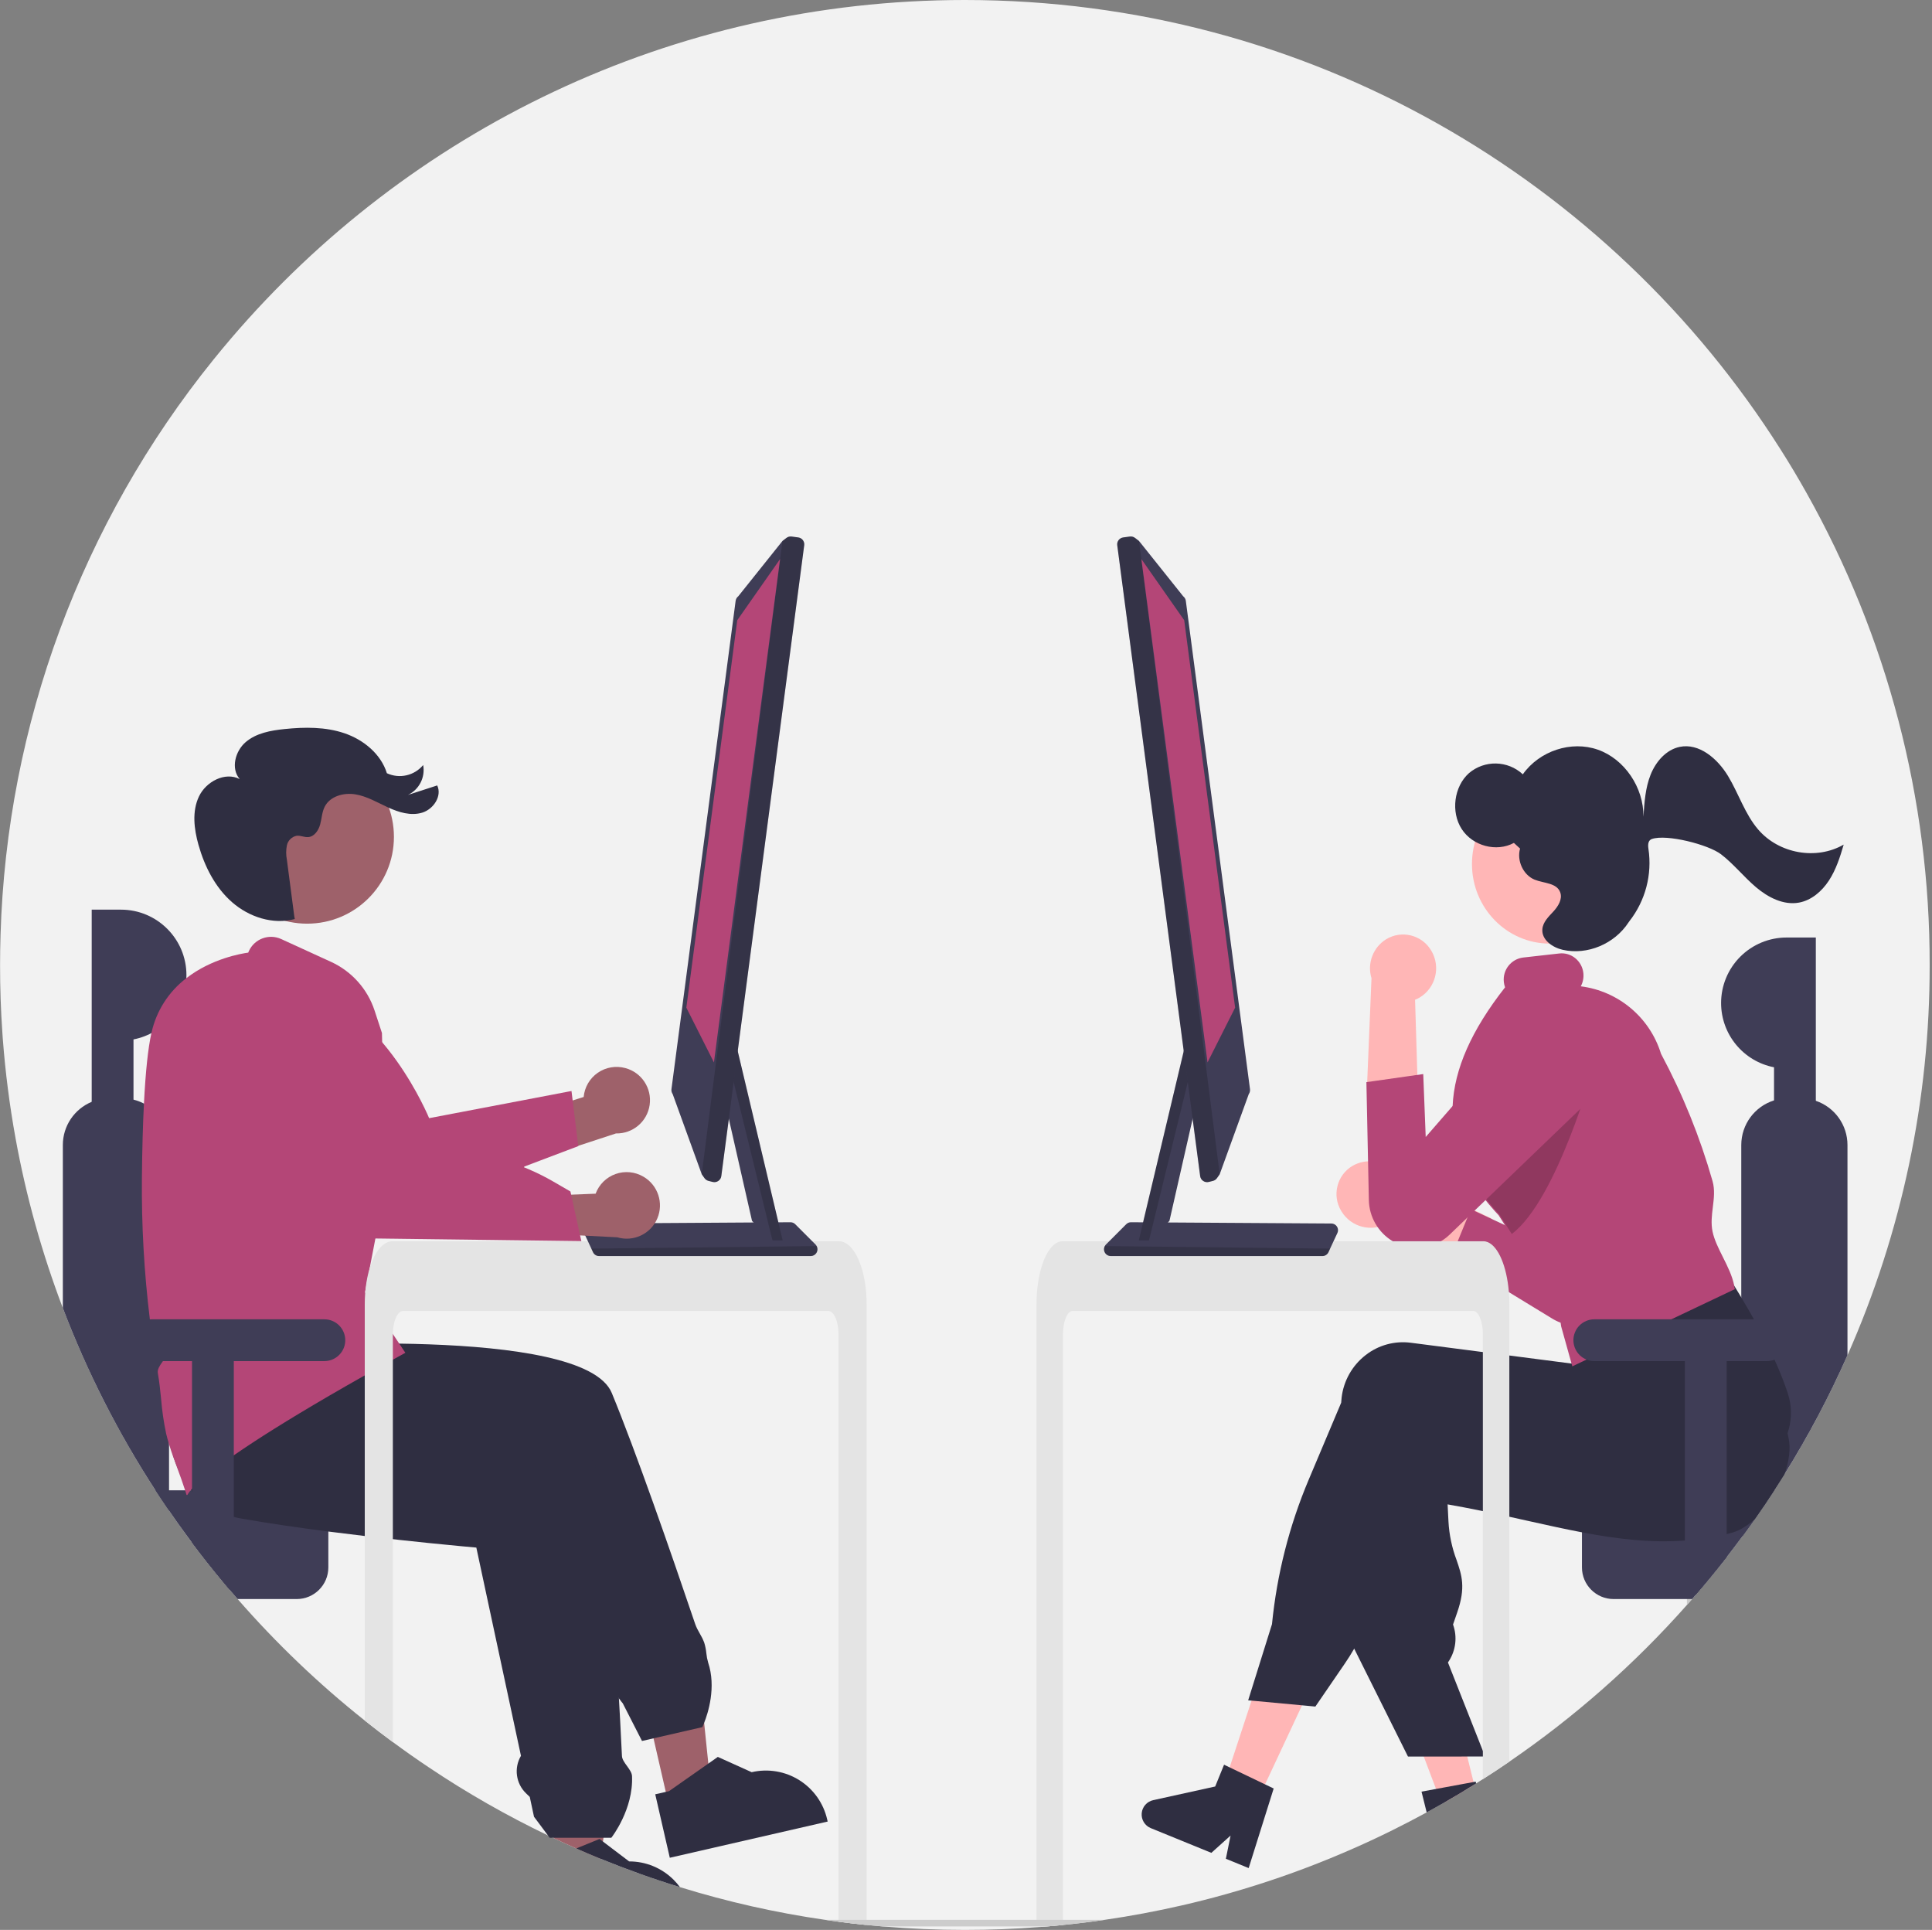 <?xml version="1.0" encoding="UTF-8"?>
<svg width="803px" height="802px" viewBox="0 0 803 802" version="1.1" xmlns="http://www.w3.org/2000/svg" xmlns:xlink="http://www.w3.org/1999/xlink">
    <rect x="0" y="0" width="803" height="802" fill="#808080" stroke="none"/>
    <title>undraw_Co-working_re_w93t</title>
    <g id="Assets" stroke="none" stroke-width="1" fill="none" fill-rule="evenodd">
        <g id="undraw_Co-working_re_w93t" transform="translate(0.026, 0)" fill-rule="nonzero">
            <path d="M767.841,563.2 C767.111,564.85 766.371,566.49 765.621,568.12 C765.251,568.94 764.871,569.75 764.491,570.57 C764.111,571.38 763.731,572.2 763.341,573.01 C762.841,574.06 762.341,575.1 761.831,576.14 C761.201,577.45 760.561,578.75 759.901,580.05 C759.821,580.23 759.731,580.41 759.631,580.59 C759.081,581.69 758.531,582.79 757.961,583.89 C757.841,584.13 757.721,584.37 757.591,584.6 C756.941,585.88 756.271,587.16 755.591,588.43 L755.591,588.44 C754.871,589.79 754.147,591.137 753.421,592.48 C751.621,595.8 749.771,599.09 747.871,602.35 C747.301,603.32 746.741,604.29 746.161,605.25 C745.631,606.15 745.101,607.04 744.561,607.93 C744.191,608.55 743.821,609.16 743.441,609.77 C742.841,610.76 742.231,611.75 741.611,612.74 C741.601,612.75 741.601,612.75 741.601,612.76 C740.231,614.96 738.831,617.15 737.421,619.32 L737.411,619.32 C736.761,620.33 736.101,621.33 735.441,622.33 L735.441,622.34 C733.451,625.34 731.421,628.31 729.351,631.25 L729.351,631.26 C729.343,631.261 729.336,631.264 729.331,631.27 L729.331,631.28 L729.311,631.3 C727.671,633.65 725.997,635.98 724.291,638.29 L724.291,638.3 C723.201,639.78 722.101,641.26 720.991,642.72 C720.081,643.92 719.161,645.117 718.231,646.31 C718.041,646.57 717.841,646.82 717.631,647.08 L717.631,647.09 C717.381,647.42 717.131,647.74 716.861,648.07 L716.861,648.08 C712.911,653.13 708.841,658.08 704.651,662.93 L704.641,662.93 C704.421,663.2 704.191,663.46 703.961,663.72 C703.741,663.98 703.501,664.24 703.271,664.51 L703.261,664.51 C702.911,664.92 702.551,665.33 702.191,665.74 C701.841,666.15 701.471,666.56 701.101,666.97 L701.101,666.98 C679.26,691.621 654.475,713.485 627.301,732.08 C623.681,734.57 620.014,736.993 616.301,739.35 C615.381,739.94 614.461,740.52 613.531,741.1 C613.251,741.29 612.971,741.46 612.691,741.63 C612.201,741.94 611.701,742.25 611.201,742.56 C610.711,742.86 610.211,743.17 609.711,743.47 C607.721,744.69 605.711,745.89 603.701,747.07 C603.201,747.37 602.691,747.66 602.181,747.96 C601.681,748.25 601.171,748.54 600.661,748.83 C600.647,748.851 600.625,748.865 600.601,748.87 L600.581,748.88 L600.561,748.9 L600.551,748.9 C598.031,750.35 595.501,751.78 592.941,753.16 C588.361,755.66 583.734,758.07 579.061,760.39 C577.901,760.97 576.731,761.54 575.561,762.11 C574.591,762.58 573.611,763.05 572.641,763.51 C572.371,763.64 572.111,763.77 571.841,763.89 C571.031,764.27 570.221,764.65 569.411,765.02 C568.531,765.44 567.641,765.84 566.761,766.24 C565.771,766.69 564.791,767.13 563.801,767.57 C560.081,769.23 556.321,770.83 552.551,772.37 C539.083,777.885 525.318,782.645 511.321,786.63 C510.671,786.82 510.011,787.01 509.351,787.19 C503.361,788.87 497.327,790.407 491.251,791.8 C480.641,794.24 469.934,796.243 459.131,797.81 C459.111,797.81 459.081,797.82 459.061,797.82 C457.771,798.01 456.471,798.19 455.181,798.37 C455.071,798.39 454.951,798.41 454.831,798.42 C454.821,798.43 454.811,798.43 454.791,798.42 C454.791,798.42 454.791,798.43 454.781,798.42 C453.351,798.61 451.921,798.8 450.481,798.98 C450.381,799 450.281,799.01 450.181,799.02 C448.841,799.18 447.491,799.34 446.141,799.49 C444.691,799.65 443.241,799.8 441.781,799.95 C440.671,800.06 439.561,800.17 438.451,800.27 C438.352,800.29 438.251,800.3 438.151,800.3 C437.141,800.39 436.131,800.48 435.121,800.56 C435.081,800.56 435.031,800.57 434.991,800.57 C434.111,800.65 433.231,800.71 432.351,800.78 C422.001,801.6 411.551,802 401.001,802 C389.551,802 378.217,801.523 367.001,800.57 C366.961,800.57 366.921,800.56 366.881,800.56 C364.491,800.36 362.104,800.14 359.721,799.9 C359.091,799.84 358.471,799.77 357.841,799.71 C357.721,799.7 357.601,799.69 357.481,799.67 C357.291,799.65 357.101,799.63 356.901,799.61 C356.801,799.6 356.691,799.59 356.591,799.57 C355.761,799.48 354.931,799.39 354.091,799.29 C353.161,799.18 352.221,799.07 351.291,798.95 C350.361,798.84 349.421,798.72 348.491,798.59 C348.291,798.57 348.081,798.55 347.881,798.51 C347.201,798.43 346.521,798.34 345.851,798.24 C345.521,798.2 345.201,798.15 344.881,798.1 C344.231,798.01 343.591,797.92 342.941,797.82 C342.921,797.82 342.891,797.81 342.871,797.81 C322.45,794.861 302.292,790.317 282.581,784.22 L282.571,784.22 C281.501,783.89 280.431,783.55 279.361,783.21 C279.041,783.12 278.721,783.02 278.401,782.91 C275.621,782.02 272.857,781.1 270.111,780.15 C266.321,778.85 262.557,777.49 258.821,776.07 C257.801,775.68 256.791,775.29 255.771,774.9 C253.741,774.1 251.721,773.3 249.711,772.48 C246.281,771.08 242.874,769.637 239.491,768.15 L239.481,768.15 L239.481,768.14 C236.321,766.75 233.184,765.317 230.071,763.84 C229.979,763.813 229.891,763.772 229.811,763.72 C229.801,763.72 229.801,763.71 229.791,763.71 C229.101,763.39 228.411,763.06 227.721,762.73 L227.701,762.72 C210.548,754.498 194.009,745.054 178.211,734.46 C173.141,731.07 168.157,727.567 163.261,723.95 C159.311,721.04 155.417,718.057 151.581,715 C132.47,699.811 114.783,682.911 98.741,664.51 L98.731,664.51 L98.731,664.5 C97.601,663.21 96.501,661.93 95.381,660.63 L95.381,660.62 C95.221,660.44 95.071,660.26 94.921,660.08 C94.211,659.25 93.521,658.43 92.831,657.59 L92.831,657.58 C91.891,656.47 90.971,655.357 90.071,654.24 C89.871,654 89.681,653.77 89.491,653.53 L89.481,653.53 L89.481,653.52 C88.741,652.62 88.011,651.71 87.291,650.8 C86.921,650.35 86.561,649.89 86.201,649.43 L86.191,649.43 L86.191,649.42 C84.011,646.67 81.874,643.893 79.781,641.09 L79.781,641.08 C79.201,640.31 78.631,639.54 78.071,638.76 L78.061,638.76 C75.381,635.14 72.771,631.477 70.231,627.77 L70.231,627.76 C69.271,626.37 68.321,624.97 67.381,623.56 C66.441,622.15 65.511,620.737 64.591,619.32 L64.581,619.32 C63.631,617.86 62.691,616.393 61.761,614.92 C61.711,614.84 61.661,614.77 61.621,614.7 C60.701,613.25 59.794,611.79 58.901,610.32 C58.181,609.15 57.471,607.99 56.781,606.82 C56.301,606.03 55.831,605.25 55.371,604.45 C55.201,604.18 55.051,603.91 54.901,603.65 C53.841,601.84 52.801,600.03 51.761,598.21 C50.551,596.07 49.351,593.91 48.181,591.75 C47.701,590.86 47.221,589.96 46.751,589.06 C46.581,588.77 46.431,588.48 46.281,588.18 C45.721,587.12 45.161,586.06 44.611,584.99 C44.061,583.93 43.511,582.86 42.971,581.79 C42.431,580.72 41.891,579.65 41.361,578.57 C40.961,577.76 40.561,576.94 40.171,576.13 C40.13,576.062 40.093,575.992 40.061,575.92 C39.881,575.54 39.691,575.17 39.521,574.79 C39.481,574.732 39.45,574.668 39.431,574.6 C39.021,573.76 38.621,572.93 38.231,572.09 C37.711,571.01 37.211,569.92 36.711,568.83 C36.351,568.07 36.011,567.3 35.661,566.53 C35.161,565.45 34.671,564.36 34.191,563.26 C33.681,562.13 33.191,560.99 32.701,559.85 C32.571,559.56 32.451,559.28 32.331,558.99 C32.101,558.47 31.881,557.95 31.661,557.43 C31.071,556.05 30.491,554.65 29.921,553.26 C29.271,551.69 28.637,550.117 28.021,548.54 C27.431,547.07 26.857,545.597 26.301,544.12 L26.091,543.58 L26.091,543.57 C17.402,520.734 10.827,497.148 6.451,473.11 L6.451,473.1 C3.955,459.376 2.179,445.53 1.131,431.62 C1.071,430.86 1.021,430.1 0.971,429.34 C0.311,419.93 -0.013,410.483 0,401 C0,396.79 0.067,392.6 0.201,388.43 C2.794,301.249 33.871,217.317 88.681,149.47 C91.091,146.48 93.544,143.527 96.041,140.61 C169.581,54.55 278.921,0 401.001,0 C543.731,0 669.051,74.57 740.101,186.88 C743.801,192.7 747.341,198.627 750.721,204.66 C784.446,264.595 802.111,332.228 802.002,401 C802.092,456.862 790.454,512.12 767.841,563.2 Z" id="Path" fill="#F2F2F2"></path>
            <path d="M50.249,378.018 C65.279,378.018 77.464,390.202 77.464,405.232 L77.464,405.232 C77.461,418.252 68.239,429.448 55.46,431.943 L55.46,476.454 L38.089,476.454 L38.089,378.018 L50.249,378.018 Z" id="Path" fill="#3F3D56"></path>
            <path d="M716.863,638.756 L716.863,648.076 C712.913,653.126 708.843,658.076 704.653,662.926 C704.203,663.456 703.743,663.976 703.273,664.506 C702.563,665.336 701.833,666.156 701.103,666.976 L701.103,638.756 L716.863,638.756 Z" id="Path" fill="#CACACA"></path>
            <path d="M670.623,619.316 C663.37,619.325 657.492,625.203 657.483,632.456 L657.483,651.366 C657.492,658.62 663.37,664.498 670.623,664.506 L703.273,664.506 C703.743,663.976 704.203,663.456 704.653,662.926 C708.843,658.076 712.913,653.126 716.863,648.076 C717.123,647.746 717.383,647.416 717.633,647.086 C719.893,644.196 722.113,641.256 724.293,638.296 C725.993,635.976 727.683,633.636 729.333,631.276 C729.343,631.266 729.353,631.266 729.353,631.256 C732.113,627.336 734.803,623.356 737.423,619.316 L670.623,619.316 Z" id="Path" fill="#3F3D56"></path>
            <path d="M754.693,457.456 C752.686,456.763 750.577,456.412 748.453,456.416 L743.083,456.416 C741.127,456.416 739.183,456.711 737.313,457.286 C729.222,459.829 723.714,467.325 723.703,475.806 L723.703,633.556 C723.703,634.146 723.733,634.726 723.783,635.296 C723.87,636.309 724.041,637.312 724.293,638.296 C725.993,635.976 727.683,633.636 729.333,631.276 C729.343,631.266 729.353,631.266 729.353,631.256 C732.113,627.336 734.803,623.356 737.423,619.316 C738.833,617.146 740.233,614.956 741.603,612.756 C751.503,596.873 760.271,580.312 767.843,563.196 L767.843,475.806 C767.834,467.507 762.549,460.132 754.693,457.456 L754.693,457.456 Z" id="Path" fill="#3F3D56"></path>
            <path d="M92.833,638.756 L92.833,657.586 C88.333,652.206 83.983,646.706 79.783,641.086 C79.203,640.316 78.633,639.536 78.063,638.756 L92.833,638.756 Z" id="Path" fill="#CACACA"></path>
            <path d="M123.313,619.316 L64.583,619.316 C66.433,622.166 68.317,624.983 70.233,627.766 C72.773,631.476 75.383,635.14 78.063,638.756 C78.633,639.536 79.203,640.316 79.783,641.086 C83.993,646.706 88.343,652.206 92.833,657.586 C93.673,658.606 94.523,659.616 95.383,660.626 C96.483,661.926 97.6,663.22 98.733,664.506 L123.313,664.506 C130.565,664.497 136.439,658.618 136.443,651.366 L136.443,632.456 C136.439,625.205 130.565,619.326 123.313,619.316 Z" id="Path" fill="#3F3D56"></path>
            <path d="M59.803,458.606 C57.035,457.171 53.962,456.42 50.843,456.416 L45.483,456.416 C42.947,456.413 40.435,456.913 38.093,457.886 C30.838,460.884 26.102,467.956 26.093,475.806 L26.093,543.576 C36.19,570.121 49.093,595.512 64.583,619.316 C66.433,622.166 68.317,624.983 70.233,627.766 L70.233,475.806 C70.228,468.579 66.21,461.952 59.803,458.606 Z" id="Path" fill="#3F3D56"></path>
            <polygon id="Path" fill="#9E616A" points="278.267 751.489 295.883 747.447 288.677 677.575 262.677 683.541"></polygon>
            <path d="M294.293,690.866 C293.932,689.635 293.688,688.373 293.563,687.096 C293.417,685.588 293.122,684.097 292.683,682.646 C292.183,681.326 291.563,680.054 290.833,678.846 C290.483,678.206 290.113,677.566 289.783,676.916 C289.451,676.267 289.164,675.595 288.923,674.906 C278.613,644.456 264.223,603.076 254.243,578.856 C248.373,564.606 212.273,559.866 178.213,558.656 C174.063,558.506 169.943,558.406 165.913,558.356 C164.523,558.336 163.143,558.316 161.773,558.306 C158.273,558.286 154.863,558.286 151.583,558.326 C151.153,558.326 150.723,558.326 150.293,558.336 C147.903,558.356 145.587,558.39 143.343,558.436 C127.923,558.736 116.593,559.436 114.573,559.566 L96.583,548.256 L93.073,546.046 L92.703,548.256 L89.873,565.116 L85.043,593.886 L97.153,597.286 L105.013,599.486 L151.583,612.546 L161.483,615.326 L161.543,615.346 L178.213,615.316 L223.793,615.236 L225.993,621.066 C224.395,623.548 223.941,626.597 224.747,629.437 C225.552,632.277 227.54,634.633 230.203,635.906 L231.913,636.716 L252.743,691.836 C252.807,696.822 254.364,701.674 257.213,705.766 C257.563,706.276 257.943,706.776 258.343,707.266 L258.803,707.816 L266.813,723.486 L271.583,722.386 L291.883,717.736 L291.983,717.536 C291.993,717.506 292.253,716.956 292.633,715.996 L292.633,715.966 C294.223,711.996 297.743,701.146 294.293,690.866 Z" id="Path" fill="#2F2E41"></path>
            <path d="M343.783,756.136 C342.251,749.352 338.076,743.459 332.183,739.765 C326.291,736.07 319.167,734.879 312.393,736.456 L298.323,730.106 L294.383,732.876 L278.043,744.336 L276.693,744.646 L272.313,745.646 L278.363,772.016 L343.983,756.966 L343.783,756.136 Z" id="Path" fill="#2F2E41"></path>
            <path d="M256.743,715.476 L250.793,763.716 L250.593,765.296 L249.713,772.486 C246.283,771.086 242.863,769.636 239.483,768.146 C236.323,766.756 233.187,765.323 230.073,763.846 L230.073,715.486 L256.743,715.476 Z" id="Path" fill="#9E616A"></path>
            <circle id="Oval" fill="#9E616A" cx="127.629" cy="347.771" r="36.073"></circle>
            <path d="M260.573,733.886 C259.573,732.516 258.533,731.086 258.473,729.716 C258.243,724.886 258.003,720.106 257.753,715.426 C257.573,712.156 257.393,708.926 257.213,705.766 C257.193,705.366 257.163,704.966 257.143,704.576 C256.833,699.346 258.383,693.826 259.873,688.476 C260.363,686.726 260.853,684.956 261.293,683.186 C262.393,679.242 262.856,675.147 262.663,671.056 C260.103,638.666 248.663,608.206 243.533,603.076 C235.733,595.276 200.463,577.256 178.213,566.296 C174.263,564.346 170.723,562.626 167.823,561.226 C165.253,559.976 163.183,558.986 161.773,558.306 C160.693,557.796 159.993,557.466 159.753,557.346 L159.633,557.286 L151.583,558.186 L150.293,558.336 L143.193,559.136 L97.003,564.316 L89.873,565.116 L79.783,566.256 L70.673,567.276 L70.333,567.306 L70.273,567.646 C70.273,567.656 70.253,567.726 70.233,567.856 C68.667,577.741 68.667,587.811 70.233,597.696 C71.413,604.406 73.643,611.226 77.603,616.966 C78.143,617.746 78.703,618.496 79.303,619.216 C79.324,619.254 79.351,619.288 79.383,619.316 C79.513,619.476 79.643,619.636 79.783,619.796 L79.783,619.806 C84.313,625.074 90.393,628.774 97.153,630.376 C98.153,630.646 99.173,630.866 100.223,631.046 C111.413,633.026 124.053,634.846 136.443,636.446 C141.573,637.106 146.663,637.726 151.583,638.306 C161.433,639.466 170.633,640.446 178.213,641.226 C188.833,642.306 196.293,642.976 197.953,643.116 L216.503,729.656 C213.506,734.725 214.392,741.191 218.643,745.266 L220.163,746.736 L221.923,754.976 L227.723,762.736 L228.453,763.716 L254.043,763.716 L254.183,763.546 C254.273,763.426 263.273,751.866 262.663,738.096 C262.603,736.676 261.613,735.326 260.573,733.886 Z" id="Path" fill="#2F2E41"></path>
            <path d="M259.874,443.851 C255.952,442.779 251.755,443.499 248.414,445.818 C245.074,448.137 242.932,451.817 242.565,455.867 L212.592,465.235 L213.843,484.838 L255.984,471.014 C262.983,471.183 269.001,466.091 269.994,459.161 C270.987,452.231 266.639,445.654 259.874,443.851 L259.874,443.851 Z" id="Path" fill="#9E616A"></path>
            <path d="M240.318,476.29 L217.917,484.768 L217.345,485.879 C215.971,488.544 213.596,490.553 210.741,491.466 C207.886,492.379 204.785,492.12 202.121,490.747 L202.121,490.747 L151.771,509.804 C151.771,509.804 129.285,487.302 113.277,467.221 L118.733,433.662 C119.996,425.875 122.682,418.388 126.656,411.574 C159.487,418.773 178.333,464.669 178.333,464.669 L237.504,453.379 L240.318,476.29 Z" id="Path" fill="#B44677"></path>
            <path d="M122.503,381.916 C113.472,384.355 103.516,381.112 96.468,374.961 C89.42,368.81 85.012,360.094 82.471,351.091 C80.611,344.497 79.729,337.178 82.665,330.988 C85.6,324.798 93.502,320.622 99.598,323.748 C95.837,319.367 97.716,312.121 102.108,308.373 C106.5,304.625 112.531,303.55 118.274,302.963 C126.61,302.11 135.221,302.015 143.153,304.715 C151.086,307.416 158.293,313.32 160.775,321.324 C165.99,323.751 172.186,322.352 175.852,317.92 C176.797,323.009 174.21,328.099 169.542,330.337 L181.696,326.396 C183.786,330.821 180.124,336.296 175.44,337.713 C170.756,339.13 165.701,337.581 161.256,335.534 C156.812,333.488 152.505,330.9 147.677,330.101 C142.849,329.303 137.179,330.854 134.946,335.208 C133.776,337.489 133.715,340.16 133.036,342.631 C132.357,345.102 130.637,347.664 128.082,347.866 C126.468,347.994 124.887,347.134 123.278,347.31 C121.259,347.708 119.667,349.263 119.223,351.272 C118.822,353.244 118.818,355.277 119.209,357.252 L122.296,380.85 L122.503,381.916 Z" id="Path" fill="#2F2E41"></path>
            <path d="M167.823,561.226 L165.913,558.356 L151.973,537.446 L151.693,537.036 L156.003,514.676 L157.343,507.696 L160.273,492.506 L159.423,457.736 L158.813,433.136 L158.723,429.276 L155.633,419.856 C152.672,410.952 146.156,403.672 137.633,399.746 L116.833,390.226 C111.736,387.906 105.723,390.157 103.402,395.254 C103.309,395.459 103.223,395.666 103.143,395.876 C100.293,396.266 87.923,398.346 77.433,406.486 C70.084,412.078 64.954,420.092 62.953,429.106 C62.933,429.176 62.923,429.246 62.903,429.316 C61.513,435.526 60.473,445.326 59.803,458.606 C59.353,467.386 59.07,477.673 58.953,489.466 C58.767,509.124 59.872,528.773 62.263,548.286 C62.493,550.146 62.733,551.996 62.983,553.856 C63.193,555.416 64.693,556.906 66.143,558.336 C67.473,559.646 68.843,561.006 69.033,562.236 C69.203,563.316 68.513,564.446 67.693,565.626 C67.593,565.776 67.483,565.926 67.383,566.076 C66.363,567.526 65.313,569.036 65.583,570.626 C66.213,574.206 66.583,577.846 66.933,581.366 C67.324,586.213 68.026,591.029 69.033,595.786 C69.383,597.246 69.783,598.716 70.233,600.186 C71.283,603.636 72.553,607.076 73.793,610.436 C74.863,613.356 75.973,616.356 76.913,619.316 C77.093,619.866 77.263,620.406 77.423,620.946 L77.503,621.226 L77.793,621.276 L77.813,621.276 C78.207,620.574 78.677,619.917 79.213,619.316 C79.237,619.278 79.268,619.244 79.303,619.216 C79.443,619.046 79.603,618.866 79.783,618.676 C81.973,616.286 86.733,611.996 97.153,604.766 C99.483,603.156 102.093,601.406 105.013,599.486 C115.723,592.476 130.683,583.346 151.583,571.556 C156.823,568.596 162.447,565.466 168.453,562.166 L167.823,561.226 Z" id="Path" fill="#B44677"></path>
            <path d="M279.993,781.206 C275.087,776.28 268.416,773.519 261.463,773.536 L250.593,765.296 L249.163,764.206 L239.483,768.146 C242.863,769.636 246.283,771.086 249.713,772.486 C260.443,776.866 271.4,780.78 282.583,784.226 C281.797,783.156 280.931,782.146 279.993,781.206 Z" id="Path" fill="#2F2E41"></path>
            <polygon id="Path" fill="#FFB6B6" points="521.424 750.808 507.81 744.297 526.511 687.392 546.604 697.002"></polygon>
            <path d="M612.693,741.636 C608.733,744.106 604.723,746.506 600.663,748.836 L600.663,748.866 L600.603,748.876 L600.583,748.886 L599.043,749.266 L596.833,743.426 L591.733,729.956 L577.833,693.256 L599.443,687.926 L600.663,692.876 L609.803,729.946 L612.423,740.546 L612.693,741.636 Z" id="Path" fill="#FFB6B6"></path>
            <path d="M557.578,503.475 C561.617,510.033 570.149,512.174 576.804,508.298 C577.448,507.909 578.058,507.467 578.629,506.976 L621.67,531.676 L619.8,506.321 L579.215,486.753 C574.673,482.19 567.622,481.272 562.063,484.519 C555.62,488.387 553.533,496.746 557.402,503.189 C557.46,503.285 557.518,503.38 557.578,503.475 Z" id="Path" fill="#FFB6B6"></path>
            <path d="M603.165,522.375 L610.774,527.012 L644.943,547.848 C649.472,550.682 654.943,551.601 660.15,550.402 C665.357,549.203 669.874,545.984 672.708,541.455 L672.72,541.437 C675.249,537.269 676.145,532.311 675.232,527.521 L660.045,451.648 C658.91,445.62 655.203,440.388 649.893,437.318 C644.583,434.249 638.199,433.647 632.409,435.671 C622.427,439.179 616.891,449.839 619.762,460.022 L635.642,513.868 L611.3,502.519 L603.165,522.375 Z" id="Path" fill="#B44677"></path>
            <path d="M743.273,597.186 C743.263,597.156 743.243,597.046 743.213,596.876 L743.183,596.766 C743.113,596.406 743.033,596.006 742.943,595.566 C740.903,585.434 738.282,575.428 735.093,565.596 C733.204,559.576 730.701,553.765 727.623,548.256 C727.523,548.076 727.413,547.896 727.303,547.716 L726.933,547.116 L723.823,548.256 L723.703,548.296 L676.423,565.626 L662.753,570.636 L662.323,570.796 L659.993,580.296 L627.303,576.066 L600.663,572.616 L593.013,571.626 C586.314,570.753 579.545,572.605 574.223,576.766 C568.67,581.072 565.078,587.428 564.253,594.406 C564.153,595.166 564.093,595.936 564.063,596.696 L561.753,682.866 L561.753,682.976 L562.823,685.116 L585.173,729.956 L600.663,729.956 L609.803,729.946 L617.233,729.946 L601.783,690.856 L602.133,690.326 C605.08,685.809 605.736,680.169 603.903,675.096 L605.643,670.056 C609.253,659.646 607.543,654.646 605.383,648.326 C603.443,643.187 602.303,637.781 602.003,632.296 L601.643,625.166 C610.713,626.756 619.163,628.526 627.303,630.306 C630.023,630.896 632.717,631.493 635.383,632.096 C642.973,633.786 650.303,635.416 657.483,636.776 C672.023,639.546 685.953,641.236 700.263,640.186 C700.543,640.166 700.823,640.146 701.103,640.116 C704.583,639.836 708.083,639.386 711.623,638.756 C713.613,638.396 715.613,637.986 717.633,637.506 C718.193,637.366 718.763,637.226 719.323,637.086 C720.878,636.676 722.376,636.075 723.783,635.296 C725.785,634.179 727.648,632.83 729.333,631.276 C729.343,631.266 729.353,631.266 729.353,631.256 C732.113,627.336 734.803,623.356 737.423,619.316 C738.833,617.146 740.233,614.956 741.603,612.756 C743.603,607.266 744.363,601.726 743.273,597.186 Z" id="Path" fill="#2F2E41"></path>
            <path d="M743.603,580.996 C743.453,580.356 743.263,579.706 743.063,579.076 C741.476,574.305 739.626,569.624 737.523,565.056 C735.163,559.856 732.333,554.286 728.963,548.256 C727.333,545.336 725.58,542.3 723.703,539.146 C722.763,537.566 721.787,535.956 720.773,534.316 C720.734,534.241 720.69,534.167 720.643,534.096 L720.353,533.616 L673.573,539.876 L656.153,542.206 L655.113,550.886 L654.863,553.036 C654.853,553.036 654.853,553.036 654.863,553.046 L654.163,558.906 L654.163,558.916 L653.233,566.656 L653.153,566.646 L627.303,563.296 L600.663,559.846 L586.353,557.996 C579.654,557.123 572.885,558.975 567.563,563.136 C562.01,567.442 558.418,573.798 557.593,580.776 C557.503,581.476 557.443,582.196 557.413,582.906 L543.913,614.896 C535.835,634.028 530.69,654.269 528.653,674.936 L518.753,706.586 L520.163,706.716 L541.143,708.666 L546.683,709.186 L558.883,691.376 C560.273,689.346 561.593,687.256 562.823,685.116 C564.848,681.621 566.649,678 568.213,674.276 L594.603,611.476 C596.643,611.826 598.663,612.16 600.663,612.476 C609.913,613.976 618.793,615.2 627.303,616.146 C654.973,619.236 678.933,619.476 700.263,616.856 C706.253,616.126 712.043,615.166 717.633,613.976 C719.683,613.546 721.707,613.083 723.703,612.586 C724.173,612.476 724.633,612.366 725.093,612.246 C733.491,610.081 740.214,603.798 742.943,595.566 C744.547,590.872 744.776,585.817 743.603,580.996 L743.603,580.996 Z" id="Path" fill="#2F2E41"></path>
            <ellipse id="Oval" fill="#FFB6B6" cx="644.128" cy="359.047" rx="32.358" ry="33.08"></ellipse>
            <path d="M720.963,535.426 C720.913,535.056 720.853,534.686 720.773,534.316 C720.003,530.256 718.003,526.276 716.073,522.416 C714.233,518.736 712.483,515.256 711.763,511.796 C711.053,508.386 711.473,504.966 711.883,501.666 C712.323,498.086 712.783,494.386 711.753,490.796 C706.529,472.462 699.355,454.741 690.353,437.936 C685.714,422.844 672.667,411.866 657.003,409.876 C657.898,408.204 658.271,406.302 658.073,404.416 C657.82,401.955 656.592,399.697 654.663,398.146 C652.81,396.654 650.438,395.962 648.073,396.226 L633.033,397.916 C628.015,398.546 624.441,403.102 625.023,408.126 C625.108,408.869 625.275,409.601 625.523,410.306 C611.563,428.086 604.393,444.286 603.733,459.606 L603.733,459.616 C603.653,461.386 603.663,463.158 603.763,464.926 C604.079,470.646 605.322,476.275 607.443,481.596 C609.947,487.743 613.3,493.509 617.403,498.726 C618.243,499.786 619.113,500.826 620.013,501.846 C620.853,502.846 621.793,503.896 622.833,504.996 L625.463,509.116 L627.913,512.966 L641.013,543.196 L647.683,542.976 L648.613,549.626 L648.833,551.176 L653.153,566.646 L653.473,567.806 L659.383,564.996 L694.643,548.256 L721.003,535.736 L720.963,535.426 Z" id="Path" fill="#B44677"></path>
            <path d="M607.839,481.436 C610.846,488.8 615.072,495.605 620.341,501.564 C621.243,502.642 622.196,503.7 623.194,504.76 L628.313,512.792 C647.182,498.649 662.47,442.96 662.47,442.96 L641.18,438.818 L607.839,481.436 Z" id="Path" fill="#000000" opacity="0.2"></path>
            <path d="M594.95,395.217 C598.826,401.876 596.697,410.411 590.146,414.468 C589.5,414.854 588.822,415.186 588.121,415.461 L589.628,465.064 L568.147,451.542 L570.009,406.511 C568.13,400.349 570.639,393.694 576.119,390.307 C582.534,386.426 590.881,388.481 594.761,394.896 C594.826,395.002 594.888,395.109 594.95,395.217 Z" id="Path" fill="#FFB6B6"></path>
            <path d="M591.516,446.341 L567.894,449.7 L568.909,498.618 C569.029,505.713 572.815,512.241 578.916,515.867 L578.916,515.867 C586.445,520.297 595.997,519.212 602.342,513.207 L658.111,459.564 C666.259,451.835 666.943,439.085 659.67,430.528 L659.67,430.528 C652.522,422.068 639.869,421.003 631.409,428.151 C631.25,428.285 631.093,428.422 630.938,428.561 C630.387,429.054 629.863,429.576 629.368,430.125 L592.543,472.489 L591.516,446.341 Z" id="Path" fill="#B44677"></path>
            <path d="M613.293,740.386 L612.423,740.546 L600.663,742.716 L596.833,743.426 L590.803,744.536 L592.943,753.166 C595.513,751.776 598.053,750.346 600.583,748.886 L600.603,748.876 L600.663,748.866 L600.663,748.836 C604.723,746.516 608.733,744.116 612.693,741.636 C612.973,741.466 613.253,741.296 613.533,741.106 L613.293,740.386 Z" id="Path" fill="#2F2E41"></path>
            <path d="M525.773,741.516 L511.043,734.456 L508.733,733.346 L505.043,742.406 L479.283,748.076 C476.669,748.649 474.731,750.857 474.502,753.523 C474.273,756.19 475.805,758.695 478.283,759.706 L503.453,769.976 L511.443,762.786 L509.483,772.436 L518.963,776.306 L529.353,743.236 L525.773,741.516 Z" id="Path" fill="#2F2E41"></path>
            <path d="M730.716,344.701 C725.216,338.287 722.601,329.777 718.204,322.493 C713.806,315.209 706.155,308.69 698.071,310.385 C692.499,311.554 688.192,316.471 686.012,321.953 C683.832,327.435 683.424,333.481 683.042,339.403 C683.177,327.232 675.158,315.433 664.112,311.549 C653.067,307.666 639.848,311.998 632.907,321.776 C626.638,315.965 617.013,315.763 610.505,321.306 C604.297,326.854 602.923,337.415 607.489,344.493 C612.055,351.57 621.943,354.207 629.198,350.282 L631.764,352.641 C630.32,357.692 633.12,363.657 637.827,365.558 C641.644,367.1 647.032,366.843 648.46,370.849 C649.459,373.647 647.593,376.635 645.608,378.785 C643.624,380.936 641.268,383.157 641.03,386.133 C640.67,390.623 645.31,393.769 649.529,394.716 C659.7,397.001 670.986,392.291 676.848,383.314 C676.961,383.141 677.084,382.968 677.217,382.794 C683.864,374.294 686.722,363.432 685.118,352.761 C684.788,350.686 685.12,349.143 686.55,348.652 C692.733,346.528 710.055,350.985 715.297,355.014 C720.54,359.042 724.738,364.373 729.787,368.661 C734.837,372.95 741.272,376.258 747.683,375.09 C752.818,374.155 757.187,370.427 760.125,365.93 C763.063,361.433 764.754,356.192 766.269,350.983 C754.914,357.542 739.373,354.796 730.716,344.701 Z" id="Path" fill="#2F2E41"></path>
            <path d="M627.3,541.882 L627.3,732.082 C623.679,734.572 620.013,736.996 616.299,739.352 L616.299,554.492 C616.299,549.132 614.499,544.782 612.289,544.772 L445.799,544.772 C443.579,544.782 441.789,549.132 441.779,554.492 L441.779,799.952 C439.559,800.172 437.339,800.382 435.119,800.562 C434.199,800.642 433.269,800.712 432.349,800.782 C431.819,799.802 431.299,798.812 430.779,797.812 L430.779,541.882 C430.779,540.402 430.839,538.912 430.939,537.442 C431.839,524.962 436.309,515.842 441.539,515.822 L616.539,515.822 C617.173,515.826 617.799,515.959 618.379,516.212 C622.759,518.072 626.219,526.232 627.089,536.782 C627.229,538.462 627.309,540.172 627.3,541.882 Z" id="Path" fill="#E4E4E4"></path>
            <path d="M360.169,541.882 L360.169,799.192 C360.019,799.432 359.869,799.662 359.719,799.902 C355.959,799.522 352.216,799.086 348.489,798.592 L348.489,554.492 C348.489,549.132 346.579,544.782 344.229,544.772 L167.519,544.772 C165.169,544.782 163.259,549.132 163.259,554.492 L163.259,723.952 C159.309,721.042 155.416,718.059 151.579,715.002 L151.579,541.882 C151.579,540.402 151.639,538.912 151.749,537.442 C152.699,524.962 157.449,515.842 163.009,515.822 L348.739,515.822 C349.409,515.822 350.071,515.957 350.689,516.212 C355.339,518.072 359.019,526.232 359.949,536.782 C360.099,538.462 360.169,540.172 360.169,541.882 Z" id="Path" fill="#E4E4E4"></path>
            <polygon id="Path" fill="#3F3D56" points="300.948 456.372 312.529 507.327 319.929 515.433 325.268 515.433 303.265 422.787 302.176 438.526 302.176 438.537"></polygon>
            <path d="M339.513,518.036 C339.48,517.958 339.436,517.884 339.383,517.816 C339.277,517.576 339.124,517.358 338.933,517.176 L337.583,515.826 L330.483,508.716 C329.962,508.206 329.262,507.92 328.533,507.916 L328.503,507.916 L323.493,507.946 L319.183,507.976 L313.163,508.016 L272.163,508.276 L245.213,508.446 C243.695,508.465 242.471,509.698 242.463,511.216 C242.467,511.62 242.556,512.019 242.723,512.386 L243.243,513.496 L244.333,515.826 L245.753,518.876 L246.453,520.376 C246.909,521.351 247.887,521.975 248.963,521.976 L336.973,521.976 C337.914,521.958 338.783,521.473 339.293,520.683 C339.802,519.892 339.885,518.9 339.513,518.036 L339.513,518.036 Z" id="Path" fill="#3F3D56"></path>
            <path d="M245.755,518.874 L246.45,520.379 C246.911,521.351 247.887,521.972 248.963,521.978 L336.976,521.978 C337.916,521.96 338.786,521.476 339.295,520.686 C339.804,519.895 339.885,518.903 339.512,518.04 C339.481,517.961 339.438,517.887 339.385,517.82 L245.755,518.874 Z" id="Path" fill="#000000" opacity="0.17"></path>
            <polygon id="Path" fill="#000000" opacity="0.17" points="302.176 438.526 302.176 438.537 321.018 515.433 325.268 515.433 303.265 422.787"></polygon>
            <path d="M331.733,223.336 L328.973,222.966 C328.216,222.868 327.45,223.073 326.843,223.536 L325.193,224.806 L306.823,247.786 C306.217,248.255 305.821,248.946 305.723,249.706 L304.693,257.526 L279.053,452.616 C278.962,453.339 279.144,454.07 279.563,454.666 L291.643,487.966 L292.003,488.486 L292.783,489.596 C293.185,490.16 293.773,490.564 294.443,490.736 L296.193,491.176 C296.997,491.378 297.849,491.225 298.533,490.756 C299.22,490.295 299.673,489.558 299.773,488.736 L302.903,464.956 L302.903,464.946 L304.903,449.686 L306.593,436.816 L306.593,436.806 L334.233,226.576 C334.441,224.996 333.328,223.546 331.747,223.338 L331.733,223.336 Z" id="Path" fill="#3F3D56"></path>
            <path d="M325.189,224.807 L291.641,487.971 L292.006,488.486 L292.783,489.593 C293.184,490.157 293.773,490.561 294.444,490.733 L296.196,491.174 C296.998,491.373 297.847,491.221 298.531,490.755 C299.214,490.29 299.666,489.555 299.775,488.736 L334.23,226.579 C334.438,224.994 333.322,223.541 331.737,223.332 L328.97,222.968 C328.212,222.866 327.444,223.072 326.839,223.541 L325.189,224.807 Z" id="Path" fill="#000000" opacity="0.17"></path>
            <polygon id="Path" fill="#B44677" points="324.2 232.333 306.397 257.744 285.237 418.745 296.709 441.504"></polygon>
            <polygon id="Path" fill="#3F3D56" points="497.619 456.372 486.038 507.327 478.638 515.433 473.299 515.433 495.303 422.787 496.391 438.526 496.391 438.537"></polygon>
            <path d="M553.353,508.446 L485.413,508.016 L479.383,507.976 L475.083,507.946 L470.073,507.916 L470.033,507.916 C469.307,507.918 468.61,508.205 468.093,508.716 L459.633,517.176 C459.446,517.361 459.293,517.578 459.183,517.816 C459.13,517.884 459.087,517.958 459.053,518.036 C458.681,518.9 458.764,519.892 459.274,520.683 C459.783,521.473 460.653,521.958 461.593,521.976 L549.603,521.976 C550.681,521.972 551.661,521.35 552.123,520.376 L552.813,518.876 L554.233,515.826 L555.843,512.386 C556.015,512.02 556.103,511.621 556.103,511.216 C556.095,509.698 554.872,508.465 553.353,508.446 L553.353,508.446 Z" id="Path" fill="#3F3D56"></path>
            <path d="M552.813,518.874 L552.118,520.379 C551.657,521.351 550.68,521.972 549.605,521.978 L461.592,521.978 C460.652,521.96 459.782,521.476 459.273,520.686 C458.764,519.895 458.682,518.903 459.056,518.04 C459.087,517.961 459.13,517.887 459.183,517.82 L552.813,518.874 Z" id="Path" fill="#000000" opacity="0.17"></path>
            <polygon id="Path" fill="#000000" opacity="0.17" points="496.391 438.526 496.391 438.537 477.549 515.433 473.299 515.433 495.303 422.787"></polygon>
            <path d="M519.513,452.616 L492.843,249.706 C492.746,248.946 492.35,248.255 491.743,247.786 L473.383,224.806 L471.733,223.536 C471.122,223.074 470.354,222.869 469.593,222.966 L466.833,223.336 C465.248,223.541 464.129,224.991 464.333,226.576 L464.333,226.576 L491.973,436.816 L491.973,436.826 L493.663,449.686 L495.673,464.956 L495.673,464.976 L498.793,488.736 C498.894,489.56 499.351,490.299 500.043,490.756 C500.723,491.225 501.572,491.378 502.373,491.176 L504.123,490.736 C504.794,490.564 505.381,490.16 505.783,489.596 L506.563,488.486 L506.923,487.966 L519.003,454.666 C519.427,454.072 519.609,453.34 519.513,452.616 L519.513,452.616 Z" id="Path" fill="#3F3D56"></path>
            <path d="M473.379,224.807 L506.926,487.971 L506.562,488.486 L505.785,489.593 C505.383,490.157 504.795,490.561 504.124,490.733 L502.372,491.174 C501.569,491.373 500.72,491.221 500.037,490.755 C499.354,490.29 498.901,489.555 498.792,488.736 L464.338,226.579 C464.13,224.994 465.246,223.541 466.831,223.332 L469.598,222.968 C470.356,222.866 471.124,223.072 471.729,223.541 L473.379,224.807 Z" id="Path" fill="#000000" opacity="0.17"></path>
            <polygon id="Path" fill="#B44677" points="474.367 232.333 492.17 257.744 513.33 418.745 501.858 441.504"></polygon>
            <path d="M143.473,556.936 C143.476,557.439 143.432,557.941 143.343,558.436 C143.303,558.676 143.253,558.906 143.193,559.136 C142.192,562.96 138.736,565.627 134.783,565.626 L97.153,565.626 L97.153,655.376 C97.155,657.273 96.533,659.118 95.383,660.626 C94.523,659.616 93.673,658.606 92.833,657.586 C88.333,652.206 83.983,646.706 79.783,641.086 L79.783,565.626 L62.983,565.626 C58.329,565.623 54.504,561.952 54.311,557.301 C54.118,552.651 57.625,548.675 62.263,548.286 C62.503,548.266 62.743,548.256 62.983,548.256 L134.783,548.256 C139.579,548.255 143.469,552.14 143.473,556.936 Z" id="Path" fill="#3F3D56"></path>
            <path d="M743.103,556.936 C743.104,560.537 740.885,563.766 737.523,565.056 C736.744,565.354 735.925,565.536 735.093,565.596 C734.873,565.616 734.643,565.626 734.423,565.626 L717.633,565.626 L717.633,647.086 C717.383,647.416 717.123,647.746 716.863,648.076 C712.913,653.126 708.843,658.076 704.653,662.926 C701.929,661.392 700.25,658.503 700.263,655.376 L700.263,565.626 L662.623,565.626 C661.512,565.63 660.412,565.416 659.383,564.996 C656.754,563.945 654.804,561.675 654.163,558.916 L654.163,558.906 C653.697,556.932 653.945,554.856 654.863,553.046 C654.853,553.036 654.853,553.036 654.863,553.036 C655.26,552.24 655.78,551.511 656.403,550.876 C658.039,549.201 660.282,548.256 662.623,548.256 L734.423,548.256 C739.216,548.256 743.103,552.14 743.103,556.933 L743.103,556.936 Z" id="Path" fill="#3F3D56"></path>
            <path d="M742.528,389.598 C735.311,389.598 728.389,392.466 723.285,397.569 C718.181,402.673 715.314,409.595 715.314,416.813 L715.314,416.813 C715.316,429.833 724.538,441.029 737.317,443.524 L737.317,488.034 L754.688,488.034 L754.688,389.598 L742.528,389.598 Z" id="Path" fill="#3F3D56"></path>
            <path d="M267.379,488.973 C263.872,486.914 259.633,486.514 255.803,487.882 C251.973,489.249 248.945,492.242 247.534,496.056 L216.156,497.28 L211.928,511.896 L256.537,514.18 C263.249,516.169 270.388,512.823 273.154,506.392 C275.92,499.961 273.439,492.477 267.379,488.973 L267.379,488.973 Z" id="Path" fill="#9E616A"></path>
            <path d="M241.604,515.756 L209.372,515.354 L205.292,515.299 L139.714,514.473 C139.714,514.473 121.906,497.483 106.4,479.992 L108.573,464.271 C110.693,448.843 118.346,434.711 130.108,424.505 C152.317,439.345 165.197,468.718 165.197,468.718 L186.792,478.382 L186.792,478.382 C201.989,479.061 216.799,483.399 229.962,491.025 L237.064,495.139 L241.604,515.756 Z" id="Path" fill="#B44677"></path>
            <path d="M342.873,797.816 L459.133,797.816 C451.203,798.976 443.2,799.893 435.123,800.566 L366.883,800.566 C358.803,799.896 350.8,798.98 342.873,797.816 Z" id="Path" fill="#CCCCCC"></path>
        </g>
    </g>
</svg>